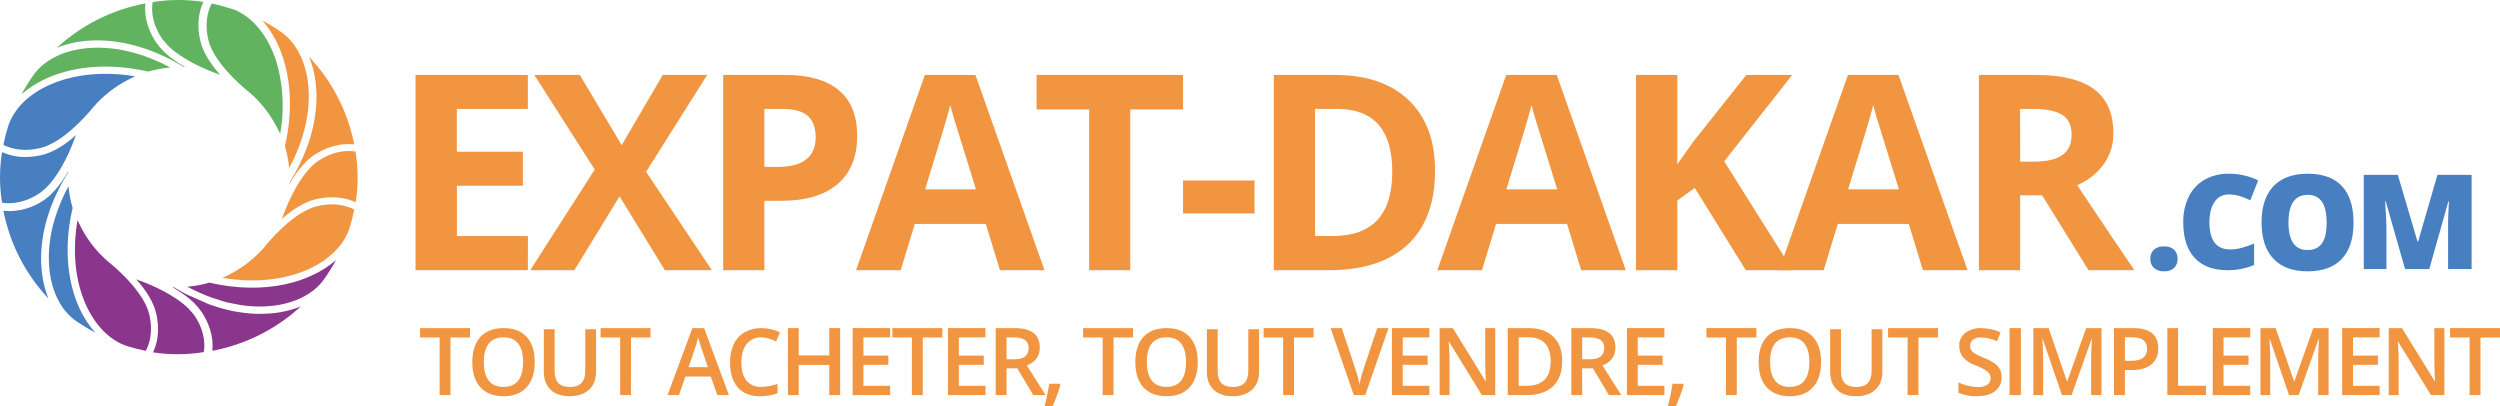 <svg width="2202" height="358" viewBox="0 0 2202 358" xmlns="http://www.w3.org/2000/svg"><g fill-rule="nonzero" fill="none"><path fill="#F29541" d="M396.767 348 387.215 348 387.215 297.267 370 297.267 370 289 414 289 414 297.267 396.785 297.267z"/><path d="M471,318.973 C471,328.47 468.605,335.831 463.835,341.11 C459.064,346.388 452.268,349 443.574,349 C434.88,349 427.899,346.388 423.147,341.164 C418.395,335.941 416,328.525 416,318.9 C416,309.274 418.395,301.895 423.184,296.726 C427.973,291.557 434.788,289 443.666,289 C452.544,289 459.156,291.612 463.927,296.854 C468.698,302.096 471,309.457 471,318.973 Z M426.149,318.973 C426.149,326.157 427.604,331.6 430.514,335.301 C433.425,339.003 437.753,340.83 443.5,340.781 C449.21,340.781 453.508,338.954 456.394,335.301 C459.279,331.648 460.734,326.169 460.759,318.863 C460.759,311.715 459.316,306.297 456.43,302.607 C453.545,298.918 449.247,297.091 443.537,297.128 C437.765,297.128 433.419,298.954 430.496,302.607 C427.604,306.406 426.149,311.831 426.149,318.973 Z" fill="#F29541"/><path d="M524.994,290 L524.994,327.656 C525.087,331.595 524.139,335.489 522.248,338.943 C520.389,342.168 517.607,344.76 514.264,346.383 C510.363,348.21 506.092,349.103 501.788,348.991 C494.586,348.991 488.984,347.076 484.983,343.247 C480.982,339.417 478.988,334.165 479,327.491 L479,290 L488.53,290 L488.53,326.817 C488.53,331.613 489.639,335.168 491.858,337.448 C494.077,339.727 497.496,340.858 502.097,340.858 C511.045,340.858 515.519,336.153 515.519,326.744 L515.519,290 L524.994,290 Z" fill="#F29541"/><path fill="#F29541" d="M555.767 348 546.215 348 546.215 297.267 529 297.267 529 289 573 289 573 297.267 555.785 297.267z"/><path d="M631.858,348 L626.028,331.664 L603.734,331.664 L598.032,348 L588,348 L609.819,289 L620.181,289 L642,348 L631.858,348 Z M623.507,323.368 L618.024,307.364 C617.641,306.276 617.074,304.598 616.38,302.293 C615.685,299.989 615.192,298.293 614.918,297.223 C614.088,300.892 613.039,304.506 611.775,308.046 L606.512,323.368 L623.507,323.368 Z" fill="#F29541"/><path d="M670.542,297.16 C665.583,296.942 660.814,299.098 657.685,302.972 C654.557,306.865 653.012,312.221 653.012,319.056 C653.012,326.197 654.509,331.607 657.503,335.287 C660.758,339.063 665.582,341.092 670.542,340.77 C672.944,340.781 675.339,340.536 677.689,340.039 C679.999,339.546 682.381,338.924 684.872,338.211 L684.872,346.4 C679.911,348.195 674.669,349.074 669.397,348.995 C660.91,348.995 654.388,346.406 649.829,341.227 C645.271,336.048 642.998,328.646 643.01,319.02 C642.882,313.534 644.014,308.092 646.319,303.118 C648.372,298.728 651.718,295.078 655.903,292.663 C660.402,290.149 665.487,288.887 670.633,289.008 C676.304,288.968 681.906,290.251 687,292.755 L683.599,300.706 C681.58,299.752 679.503,298.928 677.38,298.238 C675.169,297.529 672.863,297.165 670.542,297.16 Z" fill="#F29541"/><path fill="#F29541" d="M740 348 730.424 348 730.424 321.412 703.54 321.412 703.54 348 694 348 694 289 703.54 289 703.54 313.036 730.424 313.036 730.424 289 740 289z"/><path fill="#F29541" d="M784 348 751 348 751 289 784 289 784 297.154 760.515 297.154 760.515 313.221 782.429 313.221 782.429 321.32 760.515 321.32 760.515 339.809 784 339.809z"/><path fill="#F29541" d="M812.767 348 803.197 348 803.197 297.267 786 297.267 786 289 830 289 830 297.267 812.785 297.267z"/><path fill="#F29541" d="M868 348 835 348 835 289 868 289 868 297.154 844.543 297.154 844.543 313.221 866.483 313.221 866.483 321.32 844.543 321.32 844.543 339.809 868 339.809z"/><path d="M886.594,324.415 L886.594,347.982 L877,347.982 L877,289 L893.541,289 C901.101,289 906.701,290.423 910.34,293.27 C914.016,296.135 915.854,300.423 915.854,306.208 C915.854,313.602 912.055,318.833 904.459,321.901 L921,348 L910.101,348 L896.059,324.433 L886.594,324.415 Z M886.594,316.43 L893.247,316.43 C897.707,316.43 900.942,315.598 902.952,313.935 C905.039,312.071 906.152,309.342 905.966,306.541 C906.216,303.741 904.979,301.015 902.713,299.369 C899.73,297.712 896.335,296.954 892.935,297.188 L886.594,297.188 L886.594,316.43 Z" fill="#F29541"/><path d="M934,339 C932.134,345.5 929.776,351.851 926.945,358 L920,358 C921.721,351.407 923.101,344.732 924.134,338 L933.32,338 L934,339 Z" fill="#F29541"/><path fill="#F29541" d="M980.767 348 971.197 348 971.197 297.267 954 297.267 954 289 998 289 998 297.267 980.803 297.267z"/><path d="M1055,318.973 C1055,328.47 1052.606,335.831 1047.819,341.11 C1043.031,346.388 1036.274,349 1027.564,349 C1018.855,349 1011.876,346.388 1007.126,341.164 C1002.375,335.941 1000,328.525 1000,318.9 C1000,309.274 1002.394,301.895 1007.163,296.726 C1011.932,291.557 1018.781,289 1027.638,289 C1036.495,289 1043.124,291.612 1047.893,296.854 C1052.662,302.096 1055,309.457 1055,318.973 Z M1010.146,318.973 C1010.146,326.157 1011.606,331.6 1014.528,335.301 C1017.449,339.003 1021.746,340.83 1027.417,340.781 C1033.125,340.781 1037.422,338.954 1040.306,335.301 C1043.191,331.648 1044.64,326.169 1044.652,318.863 C1044.652,311.715 1043.216,306.297 1040.343,302.607 C1037.471,298.918 1033.174,297.091 1027.454,297.128 C1021.685,297.128 1017.339,298.954 1014.417,302.607 C1011.496,306.26 1010.072,311.715 1010.146,318.973 Z" fill="#F29541"/><path d="M1108.995,290 L1108.995,327.656 C1109.081,331.597 1108.128,335.491 1106.231,338.943 C1104.379,342.167 1101.606,344.759 1098.269,346.383 C1094.362,348.209 1090.087,349.101 1085.779,348.991 C1078.58,348.991 1072.987,347.076 1068.999,343.247 C1065.012,339.417 1063.012,334.166 1063,327.492 L1063,290 L1072.526,290 L1072.526,326.817 C1072.526,331.613 1073.635,335.169 1075.853,337.448 C1078.071,339.727 1081.489,340.858 1086.106,340.858 C1095.039,340.858 1099.505,336.153 1099.505,326.744 L1099.505,290 L1108.995,290 Z" fill="#F29541"/><path fill="#F29541" d="M1139.767 348 1130.197 348 1130.197 297.267 1113 297.267 1113 289 1157 289 1157 297.267 1139.767 297.267z"/><path d="M1213.079,289 L1223,289 L1202.497,348 L1192.411,348 L1172,289 L1181.848,289 L1194.006,325.683 C1194.648,327.44 1195.327,329.677 1196.042,332.45 C1196.757,335.224 1197.234,337.258 1197.454,338.589 C1197.784,336.555 1198.334,334.188 1199.05,331.489 C1199.765,328.789 1200.352,326.811 1200.883,325.517 L1213.079,289 Z" fill="#F29541"/><path fill="#F29541" d="M1259 348 1226 348 1226 289 1259 289 1259 297.154 1235.525 297.154 1235.525 313.221 1257.464 313.221 1257.464 321.32 1235.525 321.32 1235.525 339.809 1259 339.809z"/><path d="M1317,348 L1305.22,348 L1276.296,300.981 L1275.982,300.981 L1276.185,303.607 C1276.554,308.617 1276.757,313.184 1276.757,317.326 L1276.757,348 L1268,348 L1268,289 L1279.669,289 L1308.52,335.778 L1308.76,335.778 C1308.76,335.15 1308.649,332.894 1308.428,329.011 C1308.28,325.128 1308.188,322.096 1308.188,319.914 L1308.188,289 L1317,289 L1317,348 Z" fill="#F29541"/><path d="M1376,317.936 C1376,327.686 1373.299,335.131 1367.898,340.271 C1362.497,345.411 1354.704,347.988 1344.518,348 L1328,348 L1328,289 L1346.257,289 C1355.653,289 1362.96,291.527 1368.176,296.581 C1373.392,301.634 1376,308.753 1376,317.936 Z M1365.827,318.25 C1365.827,304.149 1359.223,297.092 1346.016,297.08 L1337.655,297.08 L1337.655,339.809 L1344.518,339.809 C1358.724,339.809 1365.827,332.623 1365.827,318.25 L1365.827,318.25 Z" fill="#F29541"/><path d="M1393.594,324.415 L1393.594,347.982 L1384,347.982 L1384,289 L1400.541,289 C1408.101,289 1413.701,290.423 1417.34,293.27 C1421.016,296.135 1422.854,300.423 1422.854,306.208 C1422.854,313.602 1419.055,318.833 1411.459,321.901 L1428,348 L1417.083,348 L1403.041,324.433 L1393.594,324.415 Z M1393.594,316.43 L1400.247,316.43 C1404.72,316.43 1407.954,315.598 1409.952,313.935 C1412.039,312.071 1413.152,309.342 1412.966,306.541 C1413.216,303.741 1411.979,301.015 1409.713,299.369 C1406.73,297.712 1403.335,296.954 1399.935,297.188 L1393.594,297.188 L1393.594,316.43 Z" fill="#F29541"/><path fill="#F29541" d="M1466 348 1433 348 1433 289 1466 289 1466 297.154 1442.525 297.154 1442.525 313.221 1464.464 313.221 1464.464 321.32 1442.525 321.32 1442.525 339.809 1466 339.809z"/><path d="M1483,339 C1481.134,345.5 1478.776,351.851 1475.945,358 L1469,358 C1470.739,351.411 1472.119,344.735 1473.134,338 L1482.32,338 L1483,339 Z" fill="#F29541"/><path fill="#F29541" d="M1529.767 348 1520.215 348 1520.215 297.267 1503 297.267 1503 289 1547 289 1547 297.267 1529.767 297.267z"/><path d="M1604,318.973 C1604,328.47 1601.605,335.831 1596.835,341.11 C1592.064,346.388 1585.268,349 1576.574,349 C1567.88,349 1560.899,346.388 1556.128,341.164 C1551.358,335.941 1549,328.525 1549,318.9 C1549,309.274 1551.395,301.895 1556.184,296.726 C1560.973,291.557 1567.788,289 1576.666,289 C1585.544,289 1592.156,291.612 1596.927,296.854 C1601.698,302.096 1604,309.457 1604,318.973 Z M1559.131,318.973 C1559.131,326.151 1560.604,331.594 1563.514,335.301 C1566.425,339.009 1570.772,340.781 1576.408,340.781 C1582.044,340.781 1586.428,338.954 1589.301,335.301 C1592.175,331.648 1593.667,326.169 1593.667,318.863 C1593.667,311.557 1592.212,306.297 1589.338,302.607 C1586.465,298.918 1582.155,297.128 1576.445,297.128 C1570.735,297.128 1566.333,298.954 1563.385,302.607 C1560.438,306.26 1559.131,311.831 1559.131,318.973 Z" fill="#F29541"/><path d="M1657.994,290 L1657.994,327.655 C1658.089,331.597 1657.134,335.494 1655.229,338.943 C1653.377,342.167 1650.602,344.758 1647.264,346.383 C1643.356,348.21 1639.079,349.103 1634.769,348.991 C1627.58,348.991 1621.984,347.076 1617.983,343.247 C1613.982,339.435 1612,334.129 1612,327.491 L1612,290 L1621.512,290 L1621.512,326.817 C1621.512,331.613 1622.639,335.168 1624.858,337.448 C1627.077,339.727 1630.496,340.858 1635.097,340.858 C1644.045,340.858 1648.518,336.153 1648.518,326.744 L1648.518,290 L1657.994,290 Z" fill="#F29541"/><path fill="#F29541" d="M1689.767 348 1680.215 348 1680.215 297.267 1663 297.267 1663 289 1707 289 1707 297.267 1689.785 297.267z"/><path d="M1762.985,332.343 C1763.2,337.079 1761.065,341.623 1757.259,344.533 C1753.453,347.494 1748.192,348.975 1741.473,348.975 C1735.817,349.181 1730.187,348.131 1725,345.904 L1725,336.876 C1727.762,338.158 1730.653,339.151 1733.627,339.836 C1736.407,340.52 1739.259,340.882 1742.124,340.915 C1745.121,341.139 1748.109,340.381 1750.621,338.758 C1752.422,337.368 1753.438,335.214 1753.354,332.965 C1753.356,330.868 1752.442,328.871 1750.844,327.482 C1747.692,325.131 1744.185,323.281 1740.451,321.999 C1736.075,320.545 1732.142,318.031 1729.016,314.688 C1726.774,311.836 1725.599,308.313 1725.688,304.709 C1725.484,300.269 1727.445,295.999 1730.968,293.214 C1735.051,290.252 1740.051,288.773 1745.118,289.028 C1750.975,289.059 1756.759,290.305 1762.093,292.683 L1759.006,300.469 C1754.563,298.469 1749.76,297.356 1744.876,297.198 C1742.329,297.014 1739.798,297.727 1737.736,299.208 C1736.128,300.513 1735.228,302.478 1735.3,304.527 C1735.263,305.888 1735.604,307.234 1736.286,308.419 C1737.095,309.668 1738.191,310.713 1739.484,311.472 C1742.054,312.943 1744.74,314.208 1747.516,315.255 C1750.902,316.53 1754.117,318.206 1757.091,320.244 C1758.976,321.615 1760.51,323.398 1761.572,325.453 C1762.568,327.615 1763.051,329.971 1762.985,332.343 L1762.985,332.343 Z" fill="#F29541"/><path fill="#F29541" d="M1770 348 1770 289 1780 289 1780 348z"/><path d="M1816.167,348 L1799.28,298.725 L1798.97,298.725 C1799.432,306.047 1799.657,312.907 1799.644,319.304 L1799.644,348 L1791,348 L1791,289 L1804.422,289 L1820.581,335.926 L1820.818,335.926 L1837.468,289 L1851,289 L1851,348 L1841.881,348 L1841.881,318.824 C1841.881,315.884 1841.881,312.075 1842.1,307.36 C1842.319,302.645 1842.374,299.798 1842.483,298.799 L1842.173,298.799 L1824.684,348 L1816.167,348 Z" fill="#F29541"/><path d="M1900.969,306.842 C1901.296,312.256 1899.053,317.507 1894.92,321.005 C1890.899,324.272 1885.17,325.911 1877.731,325.924 L1871.627,325.924 L1871.627,348 L1862,348 L1862,289 L1878.948,289 C1886.325,289 1891.858,290.516 1895.547,293.511 C1899.235,296.507 1900.969,300.981 1900.969,306.842 Z M1871.627,317.807 L1876.735,317.807 C1881.653,317.807 1885.274,316.95 1887.598,315.237 C1890.013,313.282 1891.31,310.259 1891.065,307.157 C1891.266,304.284 1890.121,301.481 1887.967,299.576 C1885.901,297.912 1882.68,297.08 1878.303,297.08 L1871.627,297.08 L1871.627,317.807 Z" fill="#F29541"/><path fill="#F29541" d="M1909 347.926 1909 289 1918.463 289 1918.463 339.746 1943 339.746 1943 348z"/><path fill="#F29541" d="M1982 348 1949 348 1949 289 1982 289 1982 297.154 1958.478 297.154 1958.478 313.221 1980.478 313.221 1980.478 321.32 1958.478 321.32 1958.478 339.809 1982 339.809z"/><path d="M2016.187,348 L1999.292,298.725 L1998.982,298.725 C1999.42,306.121 1999.658,312.907 1999.658,319.304 L1999.658,348 L1991,348 L1991,289 L2004.443,289 L2020.626,335.926 L2020.863,335.926 L2037.521,289 L2051,289 L2051,348 L2041.868,348 L2041.868,318.824 C2041.868,315.884 2041.868,312.075 2042.087,307.36 C2042.306,302.645 2042.361,299.798 2042.47,298.799 L2042.142,298.799 L2024.644,348 L2016.187,348 Z" fill="#F29541"/><path fill="#F29541" d="M2096 348 2063 348 2063 289 2096 289 2096 297.154 2072.525 297.154 2072.525 313.221 2094.464 313.221 2094.464 321.32 2072.525 321.32 2072.525 339.809 2096 339.809z"/><path d="M2153,348 L2141.202,348 L2112.277,300.981 L2111.964,300.981 L2112.167,303.607 C2112.535,308.617 2112.738,313.184 2112.738,317.326 L2112.738,348 L2104,348 L2104,289 L2115.669,289 L2144.52,335.778 L2144.76,335.778 C2144.76,335.15 2144.649,332.894 2144.428,329.011 C2144.28,325.128 2144.188,322.096 2144.188,319.914 L2144.188,289 L2153,289 L2153,348 Z" fill="#F29541"/><path fill="#F29541" d="M2184.803 348 2175.233 348 2175.233 297.267 2158 297.267 2158 289 2202 289 2202 297.267 2184.803 297.267z"/><path d="M313.286,178.151 C315.62,163.353 315.57,148.274 313.138,133.492 C308.579,132.697 296.004,131.642 281.093,141.221 C265.447,151.189 254.306,176.949 250.243,187.545 L249.452,189.616 L249.36,189.616 L249.048,190.485 C248.735,191.262 248.386,192.094 248,193 C258.645,183.754 268.646,177.818 277.784,175.58 C294.882,171.456 307.035,175.21 313.286,178.151 Z" fill="#F29541"/><path d="M269.527,131.999 C267.812,136.369 265.84,140.775 263.738,145.09 L263.535,145.494 C261.378,149.845 258.963,154.197 256.364,158.475 L255,160.715 C255,161.155 255,161.578 255,162 C262.097,149.698 269.748,140.94 277.656,135.91 C292.404,126.582 305.105,126.325 312,127.243 C306.345,98.261 292.543,71.474 272.2,50 C281.657,72.584 280.993,102.567 269.527,131.999 Z" fill="#F29541"/><path d="M248.733,29.007 L248.623,28.915 C242.993,24.893 237.106,21.247 231,18 L231.568,18.664 C232.229,19.42 232.687,19.973 233.146,20.507 C233.604,21.042 234.136,21.724 234.613,22.351 L235.108,22.996 C252.254,45.84 258.947,79.506 253.538,115.329 L253.006,118.556 C252.419,122.059 251.74,125.47 250.989,128.715 C252.864,135 254.093,141.462 254.656,148 C282.493,96.616 274.095,47.721 248.733,29.007 Z" fill="#F29541"/><path d="M186.555,3 C185.497,4.933 184.634,6.969 183.979,9.075 C183.577,10.396 183.303,11.406 183.047,12.47 L182.919,13.131 C181.492,20.529 181.729,28.154 183.614,35.448 C189.094,57.747 219.33,81.11 219.641,81.331 C229.296,89.639 237.315,99.693 243.281,110.971 C244.523,113.247 245.693,115.596 246.789,118 L247.282,114.972 C250.077,97.277 249.457,79.207 245.455,61.748 C241.801,46.331 235.133,32.952 226.327,23.023 L225.213,21.83 C220.153,16.293 214.015,11.858 207.181,8.8 L207.181,8.8 C207.181,8.8 194.265,4.633 187.578,3.294 C187.268,3.147 186.92,3.073 186.555,3 Z" fill="#61B360"/><path d="M138.402,26.413 C139.519,28.785 140.798,31.077 142.232,33.273 C142.525,33.747 142.837,34.203 143.167,34.659 L147.931,40.132 L149.214,41.354 C150.002,42.084 150.588,42.595 151.156,43.178 L152.989,44.674 C168.785,57.28 191.141,64.851 191.361,64.924 L194,66 C184.691,55.51 178.864,45.659 176.646,36.648 C172.468,19.828 176.152,7.897 179.175,1.713 C164.359,-0.607 149.267,-0.57 134.462,1.822 C134.352,2.37 134.261,3.026 134.169,3.793 C133.588,10.233 134.51,16.72 136.863,22.747 L138.402,26.413 Z" fill="#61B360"/><path d="M50,42.125 C68.404,34.604 91.096,33.522 114.414,39.025 C118.775,40.07 123.156,41.318 127.462,42.785 C129.302,43.39 130.996,43.996 132.726,44.619 C135.505,45.683 138.247,46.765 140.842,47.958 C142.682,48.71 144.302,49.517 146.013,50.342 L146.436,50.544 C150.817,52.69 155.234,55.056 159.558,57.643 L161.804,59 C162.209,59 162.614,59 163,59 C159.337,56.939 155.797,54.667 152.399,52.195 C146.427,48.035 141.258,42.834 137.143,36.842 C127.72,22.168 127.26,9.787 128.051,3 C98.869,8.492 71.823,22.05 50,42.125 Z" fill="#61B360"/><path d="M27.812,76.305 L29.305,75.344 C50.985,61.566 80.26,56.055 111.71,59.791 L116.301,60.382 C121.075,61.067 125.887,61.973 130.588,63.046 C136.925,61.214 143.427,60.019 150,59.476 C128.744,48.029 106.788,42 86.085,42 C61.493,42 41.048,50.507 30.024,65.357 L29.932,65.468 C25.91,71.066 22.258,76.923 19,83 C21.78,80.567 24.724,78.33 27.812,76.305 L27.812,76.305 Z" fill="#61B360"/><path d="M3,127.608 C7.097,129.805 18.524,134.495 35.665,130.34 C54.754,125.687 74.742,103.271 80.419,96.513 L82.073,94.463 C90.471,84.738 100.61,76.684 111.964,70.718 C114.223,69.499 116.575,68.336 119,67.246 C117.775,67.025 116.508,66.822 115.197,66.637 L114.462,66.526 L113.617,66.415 C102.598,64.896 91.447,64.599 80.364,65.529 C59.236,67.375 40.056,74.3 26.369,85.009 L25.138,85.988 C18.533,91.261 13.163,97.93 9.412,105.524 L9.412,105.524 C9.081,106.207 8.787,106.909 8.493,107.61 L7.813,109.346 C7.611,109.881 7.409,110.435 7.244,110.989 C5.612,116.112 4.263,121.32 3.202,126.592 C3.129,126.943 3.073,127.257 3,127.608 Z" fill="#487FC1"/><path d="M1.8,178.51 C6.357,179.302 18.945,180.352 33.83,170.827 C49.579,160.823 60.715,135.287 64.74,124.711 L65.53,122.685 L65.53,122.685 C65.75,122.095 65.861,121.764 65.879,121.708 C66.21,120.879 66.577,119.976 67,119 C56.342,128.396 46.308,134.218 37.156,136.448 C32.345,137.639 27.411,138.258 22.455,138.29 C15.334,138.374 8.281,136.883 1.8,133.923 C-0.6,148.688 -0.6,163.745 1.8,178.51 L1.8,178.51 Z" fill="#487FC1"/><path d="M38.381,248.968 C38.067,247.493 37.809,245.999 37.55,244.487 L37.182,242.035 C37.034,241.002 36.905,239.951 36.794,238.881 C34.95,221.733 36.517,194.388 54.448,161.437 L54.761,160.883 C55.536,159.464 56.145,158.394 56.753,157.325 C57.362,156.255 57.805,155.481 58.34,154.669 L60,151.94 C60,151.627 60,151.313 60,151 C53.027,163.225 45.501,171.947 37.587,176.962 C29.004,182.647 18.976,185.762 8.682,185.942 C6.781,185.944 4.883,185.815 3,185.555 C8.644,214.602 22.408,241.454 42.697,263 C40.848,258.459 39.404,253.763 38.381,248.968 L38.381,248.968 Z" fill="#487FC1"/><path d="M84,293 C61.616,268.342 53.755,226.642 63.96,183.166 C62.116,176.914 60.917,170.492 60.38,164 L60.38,164 C55.373,173.131 51.311,182.742 48.256,192.685 C39.952,220.143 41.558,247.748 52.574,266.695 L53.645,268.525 C55.869,272.061 58.515,275.318 61.524,278.227 L61.524,278.227 C62.594,279.252 63.702,280.223 64.846,281.12 L66.248,282.181 C71.922,286.166 77.852,289.78 84,293 L84,293 Z" fill="#487FC1"/><path d="M112.11,304.871 C117.118,306.453 122.209,307.758 127.359,308.78 L128.417,309 C130.678,304.945 135.53,293.586 131.371,276.557 C127.213,259.528 108.244,241.545 100.273,234.627 C98.96,233.489 97.865,232.59 97.045,231.93 L95.476,230.663 C85.795,222.368 77.752,212.315 71.765,201.028 C70.543,198.753 69.376,196.422 68.263,194 C58.414,251.748 82.125,295.366 112.11,304.871 Z" fill="#8A368C"/><path d="M170.818,277.249 L166.025,271.767 C165.621,271.347 165.18,270.926 164.739,270.524 C163.95,269.793 163.38,269.282 162.793,268.788 C162.205,268.295 161.599,267.765 160.956,267.29 C145.069,254.607 122.737,247.078 122.516,247.005 L120,246 C129.312,256.471 135.152,266.34 137.374,275.331 C141.543,292.198 137.778,304.168 134.748,310.345 C149.585,312.623 164.691,312.549 179.505,310.125 C180.314,305.648 181.342,293.313 171.755,278.62 C171.461,278.163 171.131,277.706 170.818,277.249 Z" fill="#8A368C"/><path d="M265,269.866 C255.317,273.735 245.033,275.904 234.605,276.275 L234.071,276.275 C232.764,276.275 231.439,276.367 230.113,276.367 L229.45,276.367 C227.978,276.367 226.689,276.367 225.382,276.367 L224.903,276.367 C223.559,276.367 222.215,276.239 220.835,276.147 C216.116,275.791 211.421,275.18 206.769,274.316 L206.199,274.206 L202.296,273.364 L200.841,273.016 L197.73,272.265 L195.889,271.77 L193.109,270.983 L191.268,270.397 L188.544,269.518 L186.353,268.785 L183.702,267.87 L164.169,259.208 L162.125,258.146 L160.174,257.047 C157.854,255.765 155.516,254.428 153.197,253 L152,253 C155.686,255.105 159.245,257.422 162.659,259.94 C168.618,264.071 173.776,269.239 177.884,275.195 C187.329,289.845 187.77,302.224 186.979,309 C216.159,303.486 243.194,289.926 265,269.866 Z" fill="#8A368C"/><path d="M184.407,248.962 C178.074,250.802 171.573,251.999 165,252.535 C171.824,256.214 178.908,259.39 186.194,262.037 L197.658,265.72 L198.469,265.923 L200.312,266.402 L200.865,266.531 L212.605,268.814 C243.733,273.307 271.433,264.836 284.942,246.716 L284.942,246.587 C289.011,240.973 292.705,235.099 296,229 C274.032,248.299 234.389,260.398 184.407,248.962 Z" fill="#8A368C"/><path d="M279.243,181.621 C261.569,185.902 243.161,205.506 236.069,213.774 C235.408,214.546 234.838,215.226 234.379,215.795 L232.927,217.633 C224.521,227.303 214.376,235.312 203.018,241.242 C200.758,242.455 198.407,243.631 196,244.715 C254.257,254.618 298.258,230.917 307.866,200.895 C309.445,195.884 310.757,190.794 311.798,185.645 C311.798,185.314 311.927,184.965 312,184.616 C307.977,182.338 296.494,177.469 279.243,181.621 Z" fill="#F29541"/><path fill="#F29541" d="M464.945 238 366 238 366 66 464.945 66 464.945 95.922 402.38 95.922 402.38 133.669 460.547 133.669 460.547 163.591 402.435 163.591 402.435 207.931 465 207.931z"/><path fill="#F29541" d="M627 238 585.606 238 545.716 172.964 505.9 238 467 238 523.855 149.321 470.631 66 510.686 66 547.587 127.851 583.772 66 622.892 66 569.1 151.309z"/><path d="M755,119.664 C755,138.159 749.256,152.31 737.767,162.116 C726.278,171.922 709.94,176.831 688.755,176.844 L673.223,176.844 L673.223,238 L637,238 L637,66 L691.554,66 C712.288,66 728.046,70.486 738.828,79.457 C749.609,88.429 755,101.831 755,119.664 Z M673.223,147.002 L685.133,147.002 C696.268,147.002 704.605,144.787 710.142,140.356 C715.679,135.925 718.441,129.482 718.429,121.026 C718.429,112.435 716.112,106.12 711.477,102.083 C706.843,98.045 699.58,96.007 689.688,95.971 L673.223,95.971 L673.223,147.002 Z" fill="#F29541"/><path d="M880.763,238 L868.309,197.22 L805.765,197.22 L793.311,238 L754,238 L814.613,66 L859.148,66 L920,238 L880.763,238 Z M859.626,166.749 C848.111,129.803 841.63,108.908 840.182,104.065 C838.735,99.222 837.693,95.4 837.055,92.6 C834.48,102.604 827.079,127.32 814.852,166.749 L859.626,166.749 Z" fill="#F29541"/><path fill="#F29541" d="M995.53 238 959.305 238 959.305 96.401 913 96.401 913 66 1042 66 1042 96.401 995.53 96.401z"/><path fill="#F29541" d="M1042 188 1042 159 1105 159 1105 188z"/><path d="M1264,150.37 C1264,178.678 1255.984,200.357 1239.951,215.407 C1223.919,230.457 1200.756,237.988 1170.464,238 L1122,238 L1122,66 L1175.743,66 C1203.652,66 1225.349,73.427 1240.831,88.28 C1256.314,103.134 1264.036,123.83 1264,150.37 Z M1226.314,151.309 C1226.314,114.397 1210.08,95.934 1177.612,95.922 L1158.293,95.922 L1158.293,207.894 L1173.855,207.894 C1208.828,207.894 1226.314,189.033 1226.314,151.309 Z" fill="#F29541"/><path d="M1392.711,238 L1380.264,197.22 L1317.754,197.22 L1305.308,238 L1266,238 L1326.671,66 L1371.182,66 L1432,238 L1392.711,238 Z M1371.568,166.749 C1360.059,129.803 1353.581,108.908 1352.135,104.065 C1350.688,99.222 1349.653,95.4 1349.028,92.6 C1346.429,102.604 1339.032,127.32 1326.837,166.749 L1371.568,166.749 Z" fill="#F29541"/><path fill="#F29541" d="M1579 238 1537.697 238 1492.757 165.543 1477.379 176.591 1477.379 237.982 1441 237.982 1441 66 1477.379 66 1477.379 144.736 1491.691 124.481 1538.157 66 1578.577 66 1518.681 142.14z"/><path d="M1693.692,238 L1681.246,197.22 L1618.736,197.22 L1606.289,238 L1567,238 L1627.671,66 L1672.182,66 L1733,238 L1693.692,238 Z M1672.568,166.749 C1661.059,129.803 1654.581,108.908 1653.135,104.065 C1651.688,99.222 1650.647,95.4 1650.009,92.6 C1647.435,102.604 1640.038,127.32 1627.818,166.749 L1672.568,166.749 Z" fill="#F29541"/><path d="M1779.344,172.025 L1779.344,238 L1743,238 L1743,66 L1792.952,66 C1816.214,66 1833.458,70.254 1844.685,78.761 C1855.912,87.268 1861.501,100.157 1861.452,117.429 C1861.597,127.083 1858.684,136.534 1853.133,144.423 C1847.145,152.701 1838.99,159.156 1829.571,163.076 C1855.367,201.719 1872.177,226.694 1880,238 L1839.598,238 L1798.7,172.025 L1779.344,172.025 Z M1779.344,142.379 L1791.005,142.379 C1802.501,142.379 1810.986,140.458 1816.458,136.616 C1821.931,132.773 1824.667,126.74 1824.667,118.515 C1824.667,110.364 1821.876,104.558 1816.293,101.096 C1810.71,97.634 1802.048,95.91 1790.307,95.922 L1779.288,95.922 L1779.344,142.379 Z" fill="#F29541"/><path d="M1894.02,228.024 C1893.834,224.989 1894.97,222.022 1897.135,219.887 C1899.693,217.819 1902.94,216.799 1906.222,217.033 C1909.393,216.818 1912.524,217.841 1914.956,219.887 C1917.071,222.049 1918.169,225.006 1917.979,228.024 C1918.152,231.035 1917.017,233.974 1914.863,236.086 C1912.462,238.124 1909.367,239.159 1906.222,238.977 C1902.988,239.168 1899.8,238.143 1897.283,236.105 C1895.034,234.04 1893.835,231.071 1894.02,228.024 Z" fill="#487FC1"/><path d="M1963.06,171.31 C1958.031,171.143 1953.285,173.622 1950.568,177.836 C1947.58,182.186 1946.079,188.188 1946.067,195.841 C1946.067,211.768 1952.148,219.726 1964.309,219.713 C1967.929,219.721 1971.531,219.204 1975.001,218.178 C1978.528,217.138 1981.999,215.918 1985.399,214.522 L1985.399,233.405 C1977.965,236.558 1969.947,238.121 1961.866,237.993 C1949.337,237.993 1939.723,234.373 1933.024,227.135 C1926.324,219.896 1922.987,209.434 1923.011,195.749 C1922.844,187.958 1924.505,180.235 1927.861,173.193 C1930.91,166.927 1935.781,161.718 1941.842,158.241 C1948.394,154.634 1955.794,152.829 1963.281,153.013 C1972.186,153.001 1980.979,154.995 1989,158.844 L1982.074,176.392 C1979.091,174.985 1976.024,173.764 1972.889,172.736 C1969.705,171.762 1966.39,171.281 1963.06,171.31 Z" fill="#487FC1"/><path d="M2073,196.046 C2073,210.087 2069.563,220.754 2062.689,228.045 C2055.814,235.336 2045.748,238.988 2032.491,239 C2019.442,239 2009.431,235.311 2002.459,227.934 C1995.486,220.557 1992,209.872 1992,195.88 C1992,181.986 1995.468,171.382 2002.403,164.066 C2009.339,156.75 2019.411,153.061 2032.62,153 C2045.865,153 2055.906,156.633 2062.744,163.9 C2069.581,171.166 2073,181.882 2073,196.046 Z M2015.698,196.046 C2015.698,212.165 2021.296,220.225 2032.491,220.225 C2038.199,220.225 2042.416,218.27 2045.178,214.342 C2047.94,210.413 2049.302,204.327 2049.302,196.046 C2049.302,187.765 2047.903,181.568 2045.122,177.603 C2042.255,173.595 2037.533,171.345 2032.62,171.646 C2021.338,171.634 2015.698,179.767 2015.698,196.046 Z" fill="#487FC1"/><path d="M2118.379,237 L2101.306,177.219 L2100.79,177.219 C2101.577,187.412 2101.977,195.323 2101.989,200.951 L2101.989,237 L2082,237 L2082,154 L2111.975,154 L2129.398,212.919 L2129.841,212.919 L2146.915,154 L2177,154 L2177,237 L2156.272,237 L2156.272,200.603 C2156.272,198.767 2156.272,196.62 2156.272,194.307 C2156.272,191.994 2156.586,186.341 2157.048,177.329 L2156.531,177.329 L2139.698,237 L2118.379,237 Z" fill="#487FC1"/></g></svg>
